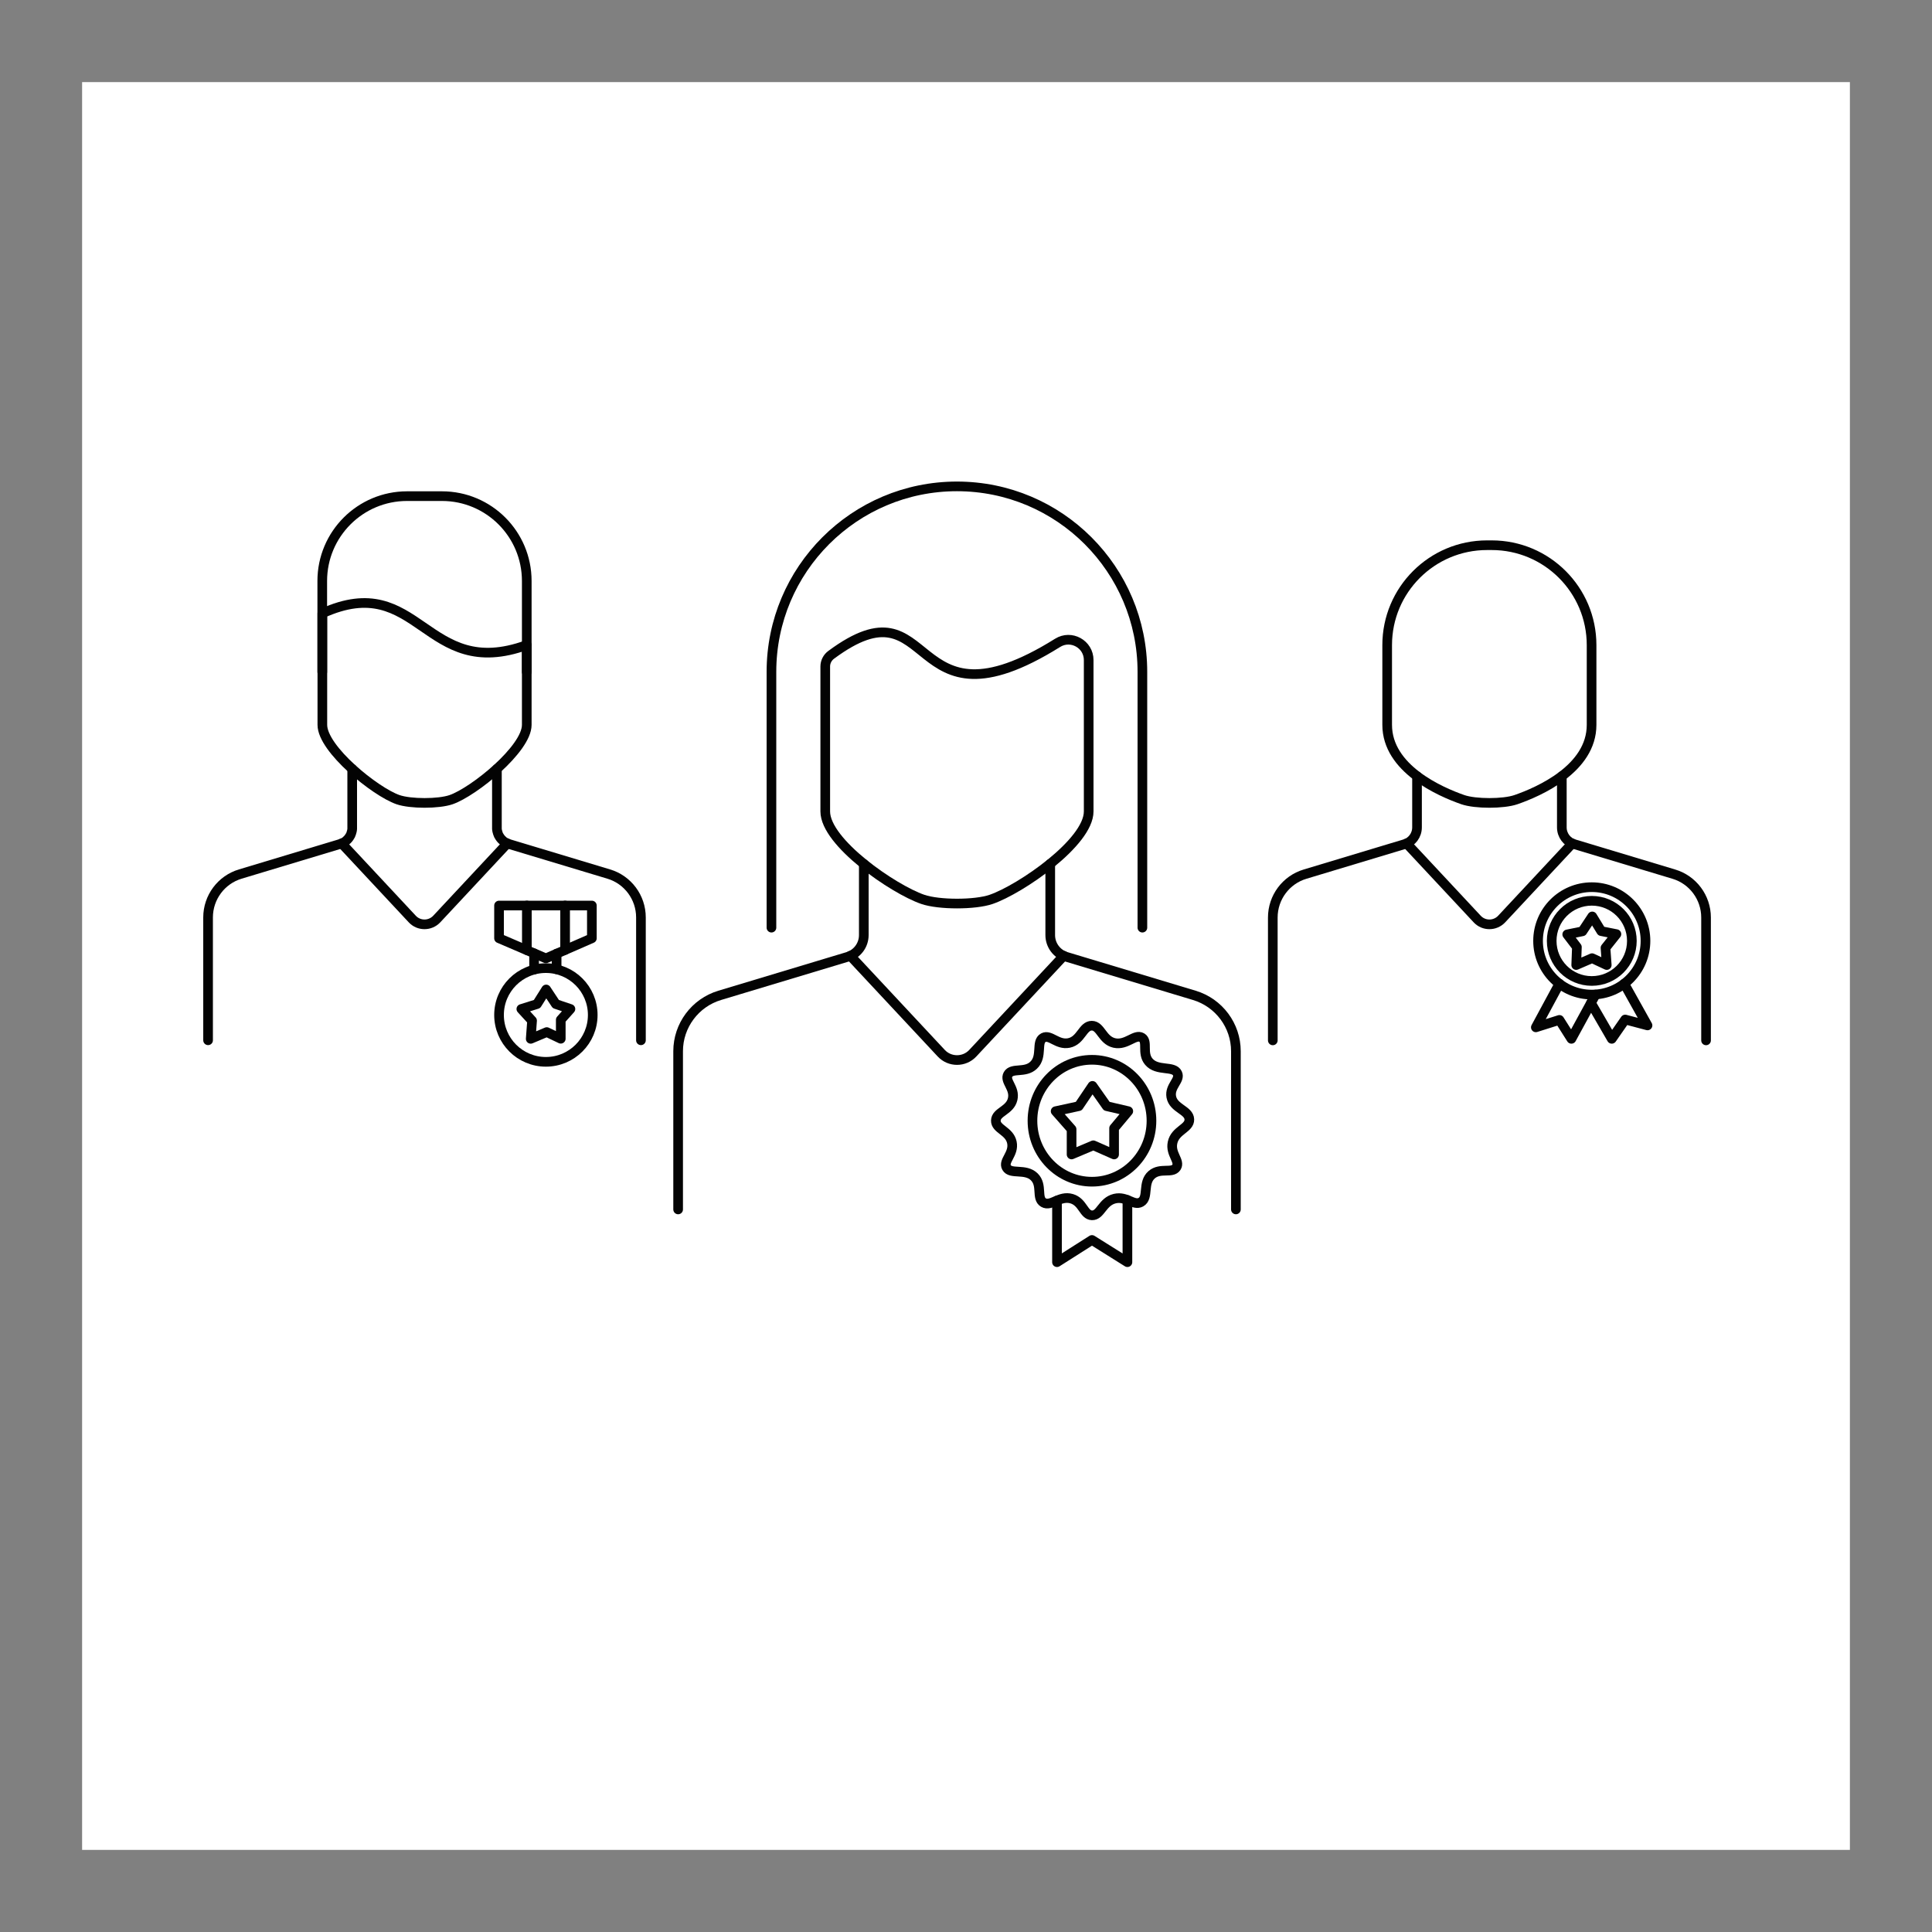 <?xml version="1.0" encoding="UTF-8"?>
<svg id="Layer_1" xmlns="http://www.w3.org/2000/svg" viewBox="0 0 200 200">
  <rect x="0" y="0" width="200" height="200" fill="#808080" stroke="none"/>
  <defs>
    <style>
      .cls-1 {
        fill: #fff;
      }

      .cls-2 {
        fill: none;
        stroke: #030303;
        stroke-linecap: round;
        stroke-linejoin: round;
      }
    </style>
  </defs>
  <rect class="cls-1" x="8.5" y="8.5" width="183" height="183"/>
  <path class="cls-2" d="M118.26,96.03v-26.48c0-10.6-8.59-19.2-19.2-19.2s-19.2,8.6-19.2,19.2v26.48"/>
  <path class="cls-2" d="M33.36,69.56v-9.42c0-4.85,3.93-8.78,8.78-8.78h3.61c4.85,0,8.78,3.93,8.78,8.78v9.42"/>
  <path class="cls-2" d="M35.37,87.31l7.31,7.83c.68.73,1.84.73,2.53,0l7.31-7.83"/>
  <path class="cls-2" d="M51.44,79.59s0,6.16,0,6.21c.01.18.06.34.11.5.01.04.03.08.05.12.01.04.03.08.06.11.1.19.24.36.41.5.03.03.06.06.1.08.03.03.07.05.11.07.04.03.08.05.13.07.03.02.07.04.1.05.07.03.14.06.21.08l10.29,3.1c1.98.59,3.34,2.42,3.34,4.49v12.72"/>
  <path class="cls-2" d="M36.46,79.59s0,6.16,0,6.21c-.01.18-.06.34-.11.5-.01.04-.03.08-.05.12-.01.04-.03.08-.06.11-.1.19-.24.36-.41.5-.03.03-.06.06-.1.08-.03.03-.07.05-.11.07-.04.03-.08.05-.13.07-.03.02-.07.04-.11.05-.07.03-.14.06-.21.08l-10.29,3.1c-1.98.59-3.34,2.42-3.34,4.49v12.72"/>
  <path class="cls-2" d="M54.53,66.77v8.27c0,2.49-5.48,6.92-7.83,7.74-1.3.45-4.2.45-5.5,0-2.36-.82-7.83-5.24-7.83-7.74v-11.55c10.06-4.55,10.58,7.13,21.17,3.28Z"/>
  <path class="cls-2" d="M88.02,98.94l9.42,10.09c.88.94,2.38.94,3.26,0l9.42-10.09"/>
  <path class="cls-2" d="M89.42,89.42v7.38c0,1.04-.68,1.95-1.67,2.25l-13.25,3.99c-2.55.77-4.3,3.12-4.3,5.78v16.38"/>
  <path class="cls-2" d="M108.72,89.42v7.38c0,1.04.68,1.95,1.67,2.25l13.25,3.99c2.55.77,4.3,3.12,4.3,5.78v16.38"/>
  <path class="cls-2" d="M109.48,66.55c1.4-.88,3.22.13,3.22,1.78v15.67c0,3.21-7.06,8.05-10.09,9.1-1.67.58-5.41.58-7.09,0-3.04-1.05-10.09-5.89-10.09-9.1v-15.01c0-.47.23-.92.61-1.2,11.07-8.21,7.53,8.7,23.44-1.24Z"/>
  <path class="cls-2" d="M145.61,87.31l7.31,7.83c.68.73,1.84.73,2.53,0l7.31-7.83"/>
  <path class="cls-2" d="M146.69,80.35v5.3c0,.81-.53,1.52-1.3,1.74l-10.29,3.1c-1.98.59-3.34,2.42-3.34,4.49v12.72"/>
  <path class="cls-2" d="M161.68,80.35v5.3c0,.81.53,1.52,1.3,1.74l10.29,3.1c1.98.59,3.34,2.42,3.34,4.49v12.72"/>
  <path class="cls-2" d="M153.94,56.44c-5.71,0-10.34,4.63-10.34,10.34v8.26c0,4.53,5.48,6.92,7.83,7.74,1.3.45,4.2.45,5.5,0,2.36-.82,7.83-3.2,7.83-7.74v-8.26c0-5.71-4.63-10.34-10.34-10.34h-.48Z"/>
  <g>
    <polygon class="cls-2" points="162.24 96.73 163.81 96.41 164.83 94.87 165.76 96.39 167.33 96.7 166.2 98.12 166.33 99.9 164.81 99.19 163.17 99.9 163.24 98.04 162.24 96.73"/>
    <circle class="cls-2" cx="164.78" cy="97.4" r="4.15"/>
    <circle class="cls-2" cx="164.78" cy="97.4" r="5.56"/>
    <polyline class="cls-2" points="161.43 101.83 158.99 106.35 161.43 105.58 162.67 107.54 165.17 102.96"/>
    <polyline class="cls-2" points="168.14 101.83 170.55 106.15 168.24 105.54 166.85 107.54 164.7 103.83"/>
  </g>
  <g>
    <polygon class="cls-2" points="53.97 104.45 55.59 103.94 56.54 102.43 57.54 103.94 59.05 104.45 58.05 105.57 58.05 107.53 56.6 106.84 54.94 107.54 55.08 105.66 53.97 104.45"/>
    <circle class="cls-2" cx="56.51" cy="105.07" r="4.85"/>
    <polygon class="cls-2" points="61.27 97.13 56.51 99.21 51.66 97.13 51.66 93.74 61.27 93.74 61.27 97.13"/>
    <line class="cls-2" x1="54.54" y1="98.36" x2="54.54" y2="93.74"/>
    <line class="cls-2" x1="58.5" y1="98.34" x2="58.5" y2="93.74"/>
    <polyline class="cls-2" points="55.29 98.69 55.29 99.98 55.29 100.37"/>
    <polyline class="cls-2" points="57.62 98.72 57.62 99.98 57.62 100.34"/>
  </g>
  <g>
    <polygon class="cls-2" points="109.28 115.03 111.67 114.51 113.09 112.41 114.57 114.51 116.8 115.03 115.33 116.79 115.33 119.51 113.18 118.56 110.93 119.51 110.93 116.9 109.28 115.03"/>
    <ellipse class="cls-2" cx="113.04" cy="116.02" rx="6.16" ry="6.31"/>
    <path class="cls-2" d="M123.12,115.88c.03.94-1.47,1.11-1.74,2.41-.25,1.18.82,1.9.4,2.55-.44.67-1.66,0-2.55.76-.99.84-.28,2.38-1.13,2.85-.75.41-1.48-.66-2.7-.37-1.3.31-1.46,1.76-2.36,1.73-.87-.03-.92-1.37-2.1-1.72-1.25-.37-2.14.86-2.92.4-.77-.46-.07-1.79-.95-2.66-.92-.91-2.45-.21-2.87-.97-.39-.69.8-1.41.55-2.6-.26-1.21-1.68-1.36-1.66-2.26.02-.91,1.46-1.02,1.74-2.22.27-1.15-.87-1.85-.48-2.55.42-.74,1.77-.11,2.65-.96.96-.91.22-2.43,1.01-2.85.71-.37,1.45.79,2.64.55,1.27-.26,1.42-1.79,2.37-1.79.94,0,1.07,1.5,2.34,1.79,1.26.28,2.14-.98,2.84-.56.67.4-.03,1.61.73,2.5.87,1.02,2.56.38,2.95,1.2.34.7-.83,1.33-.63,2.43.22,1.22,1.84,1.37,1.87,2.34Z"/>
    <polyline class="cls-2" points="116.71 124.22 116.71 130.66 113.04 128.36 109.42 130.66 109.42 124.28"/>
  </g>
</svg>